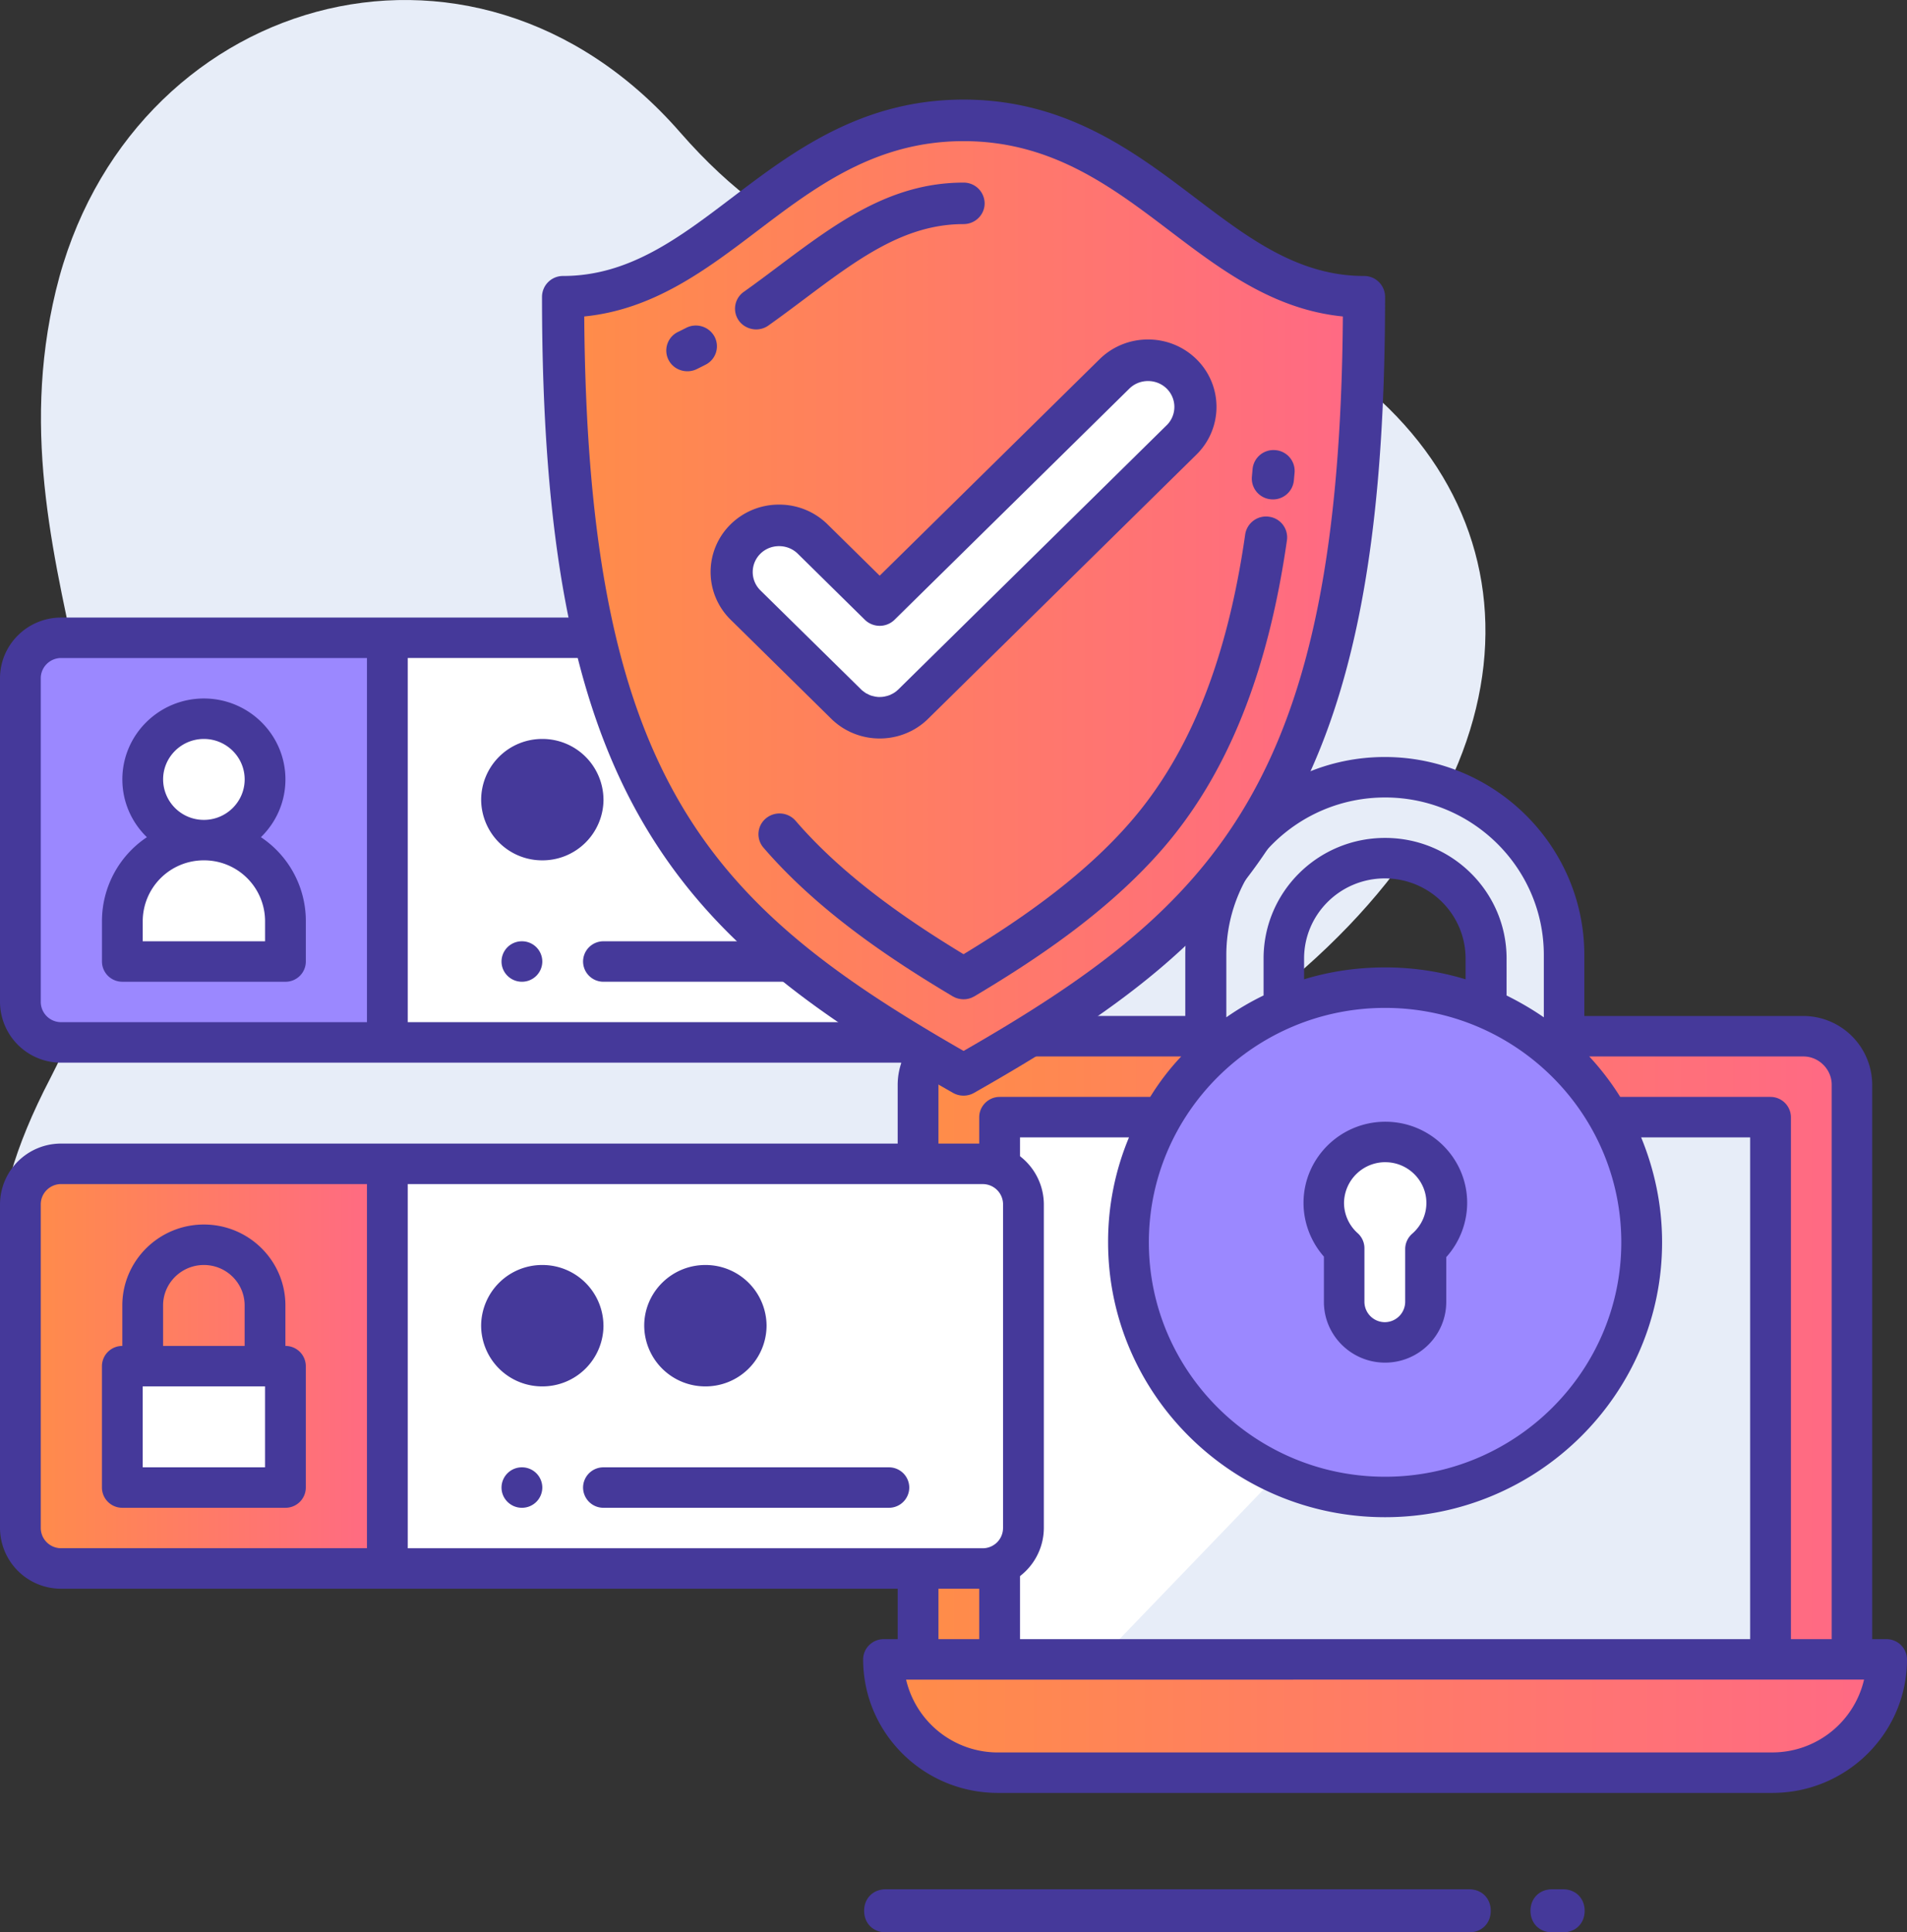 <svg width="77" height="78" fill="none" xmlns="http://www.w3.org/2000/svg"><rect width="100%" height="100%" fill="#333333" stroke="none"/><g clip-path="url(#clip0_314_578)"><path d="M28.267 59.117s4.982 2.54 8.94-5.37c3.956-7.91 5.275-5.661 15.46-14.66 10.184-8.999 9.305-19.74 0-25.182-9.306-5.443-16.78 1.088-25.206-8.564C19.035-4.31 5.113-.102 2.256 11.727c-2.858 11.83 5.715 20.393-.22 31.787C-3.9 54.907 4.234 56.867 12.44 57.302c8.207.436 12.75.073 15.827 1.815z" fill="#E7EDF8"/><path d="M61.797 77.13c0 .508.365.87.875.87h.438c.51 0 .875-.362.875-.87 0-.507-.365-.87-.875-.87h-.438c-.51 0-.875.363-.875.87zm-26.906 0c0 .508.365.87.875.87h23.552c.51 0 .875-.362.875-.87 0-.507-.364-.87-.875-.87H35.766c-.51 0-.875.363-.875.87z" fill="#45399A"/><path d="M45.071 41.827h-6.026a1.974 1.974 0 00-1.975 1.96v23.194h37.702V43.787c0-1.078-.89-1.96-1.976-1.96H45.072z" fill="url(#paint0_linear_314_578)"/><path d="M40.363 66.981h31.116V45.094H40.363v21.887z" fill="#fff"/><path d="M44.415 66.981h27.064V45.094h-5.99L44.415 66.981z" fill="#E7EDF8"/><path d="M71.567 71.555H40.286c-2.547 0-4.61-2.048-4.61-4.574h40.5c0 2.526-2.063 4.574-4.61 4.574z" fill="url(#paint1_linear_314_578)"/><path d="M59.998 40.531h-8.155v-1.84c0-2.232 1.822-4.05 4.083-4.05 2.25 0 4.084 1.807 4.084 4.05v1.84h-.011zm-4.072-9.157c-3.995 0-7.233 3.212-7.233 7.176v4.018H63.15V38.55c0-3.964-3.238-7.176-7.223-7.176z" fill="#E7EDF8"/><path d="M55.926 39.867c-5.718 0-10.361 4.606-10.361 10.28 0 5.673 4.643 10.279 10.361 10.279 5.719 0 10.361-4.606 10.361-10.28 0-5.673-4.642-10.279-10.36-10.279z" fill="#9B88FF"/><path d="M58.418 48.557a2.468 2.468 0 00-2.48-2.461 2.469 2.469 0 00-2.482 2.46c0 .73.319 1.384.824 1.83v2.167c0 .904.735 1.633 1.646 1.633.911 0 1.646-.73 1.646-1.633v-2.145a2.463 2.463 0 00.846-1.851z" fill="#fff"/><path d="M76.177 66.165h-.582V43.787a2.786 2.786 0 00-2.799-2.776h-8.825V38.55c0-4.4-3.61-7.993-8.056-7.993-4.445 0-8.056 3.582-8.056 7.993v2.46h-8.814a2.786 2.786 0 00-2.799 2.777v22.378h-.57c-.45 0-.824.37-.824.816 0 2.973 2.437 5.39 5.434 5.39h31.28c2.997 0 5.434-2.417 5.434-5.39a.826.826 0 00-.823-.816zM73.96 43.787v22.378h-1.647V45.094a.826.826 0 00-.823-.817h-6.07a10.76 10.76 0 00-1.25-1.633h8.648c.615 0 1.142.512 1.142 1.143zm-18.034-3.103c5.258 0 9.538 4.247 9.538 9.463 0 5.215-4.28 9.462-9.538 9.462-5.257 0-9.538-4.247-9.538-9.462 0-5.216 4.28-9.463 9.538-9.463zm3.25-1.154a11.079 11.079 0 00-3.26-.48c-1.131 0-2.229.164-3.26.48v-.839c0-1.786 1.46-3.234 3.26-3.234 1.8 0 3.26 1.448 3.26 3.234v.839zm-3.25-7.34c3.535 0 6.41 2.853 6.41 6.36v2.515c-.472-.327-.977-.62-1.504-.882V38.69c0-2.679-2.195-4.867-4.906-4.867-2.71 0-4.906 2.178-4.906 4.867v1.492a10.77 10.77 0 00-1.504.882V38.55c0-3.507 2.876-6.36 6.41-6.36zM37.893 43.787c0-.631.516-1.143 1.152-1.143h8.65c-.473.5-.89 1.045-1.252 1.633h-6.08c-.45 0-.824.37-.824.817v21.07h-1.646V43.788zm33.674 26.951H40.286a3.804 3.804 0 01-3.7-2.94h15.63c.45 0 .824-.37.824-.817a.826.826 0 00-.824-.816h-11.03V45.91h4.4a10.894 10.894 0 00-.844 4.236c0 6.12 5.016 11.096 11.184 11.096 6.169 0 11.185-4.977 11.185-11.096 0-1.503-.308-2.93-.846-4.236h4.402v20.254H51.52c-.45 0-.823.37-.823.816 0 .447.373.817.823.817h23.746a3.803 3.803 0 01-3.7 2.94z" fill="#45399A"/><path d="M53.456 52.553c0 1.35 1.11 2.45 2.47 2.45 1.361 0 2.47-1.1 2.47-2.45v-1.808a3.292 3.292 0 00.845-2.188c0-1.808-1.482-3.278-3.304-3.278-1.822 0-3.304 1.47-3.304 3.277 0 .795.297 1.569.823 2.168v1.829zm2.481-5.64c.911 0 1.657.74 1.657 1.644 0 .479-.208.925-.57 1.24a.825.825 0 00-.286.61v2.146a.826.826 0 01-.823.817.826.826 0 01-.823-.817v-2.167a.815.815 0 00-.274-.61 1.647 1.647 0 01-.55-1.22 1.666 1.666 0 011.669-1.644z" fill="#45399A"/><path d="M41.324 48.612v13.067a1.64 1.64 0 01-1.646 1.633H15.64V46.978h24.037c.91 0 1.646.731 1.646 1.634zm0-21.234v13.067a1.64 1.64 0 01-1.646 1.633H15.64V25.744h24.037c.91 0 1.646.731 1.646 1.634z" fill="#fff"/><path d="M35.068 30.645c.91 0 1.646.73 1.646 1.633a1.64 1.64 0 01-1.646 1.633 1.64 1.64 0 01-1.646-1.633 1.64 1.64 0 011.646-1.633zm-6.586 0c.91 0 1.647.73 1.647 1.633a1.64 1.64 0 01-1.647 1.633 1.64 1.64 0 01-1.646-1.633 1.64 1.64 0 011.646-1.633zm0 21.233c.91 0 1.647.731 1.647 1.634a1.64 1.64 0 01-1.647 1.633 1.64 1.64 0 01-1.646-1.633 1.64 1.64 0 011.646-1.634zm-6.585-21.233c.91 0 1.646.73 1.646 1.633a1.64 1.64 0 01-1.646 1.633 1.64 1.64 0 01-1.646-1.633 1.64 1.64 0 011.646-1.633zm0 21.233c.91 0 1.646.731 1.646 1.634a1.64 1.64 0 01-1.646 1.633 1.64 1.64 0 01-1.646-1.633 1.64 1.64 0 011.646-1.634z" fill="#45399A"/><path d="M15.64 25.744v16.334H2.47a1.64 1.64 0 01-1.647-1.633V27.378a1.64 1.64 0 011.647-1.634h13.17z" fill="#9B88FF"/><path d="M15.64 25.744v16.334H2.47a1.64 1.64 0 01-1.647-1.633V27.378a1.64 1.64 0 011.647-1.634h13.17z" fill="#9B88FF"/><path d="M15.64 25.744v16.334H2.47a1.64 1.64 0 01-1.647-1.633V27.378a1.64 1.64 0 011.647-1.634h13.17z" fill="#9B88FF"/><path d="M15.64 46.978v16.334H2.47a1.64 1.64 0 01-1.647-1.633V48.612a1.64 1.64 0 011.647-1.634h13.17z" fill="url(#paint2_linear_314_578)"/><path d="M11.524 55.145v4.9H4.94v-4.9h6.585zm0-17.967v1.634H4.94v-1.634c0-1.804 1.474-3.267 3.293-3.267 1.817 0 3.293 1.464 3.293 3.267zm-.823-5.717a2.46 2.46 0 01-2.47 2.45 2.46 2.46 0 01-2.469-2.45 2.46 2.46 0 012.47-2.45 2.46 2.46 0 012.47 2.45z" fill="#fff"/><path d="M21.073 37.995a.82.82 0 00-.823.817c0 .45.37.816.823.816a.82.82 0 00.824-.816.82.82 0 00-.823-.817zm0 21.234a.82.82 0 00-.823.816c0 .451.37.817.823.817a.82.82 0 00.824-.817.82.82 0 00-.823-.816zM4.94 39.629h6.585a.82.82 0 00.824-.817v-1.634a4.065 4.065 0 00-1.814-3.385c.61-.593.99-1.419.99-2.332 0-1.8-1.477-3.266-3.292-3.266-1.816 0-3.293 1.465-3.293 3.266 0 .914.38 1.74.991 2.333a4.074 4.074 0 00-1.814 3.384v1.634a.82.82 0 00.823.816zm3.293-9.801c.907 0 1.646.733 1.646 1.633s-.739 1.634-1.646 1.634a1.642 1.642 0 01-1.647-1.634c0-.9.739-1.633 1.647-1.633zm-2.47 7.35a2.463 2.463 0 012.47-2.45 2.46 2.46 0 012.47 2.45v.817h-4.94v-.817zm18.604-4.9a2.463 2.463 0 00-2.47-2.45 2.462 2.462 0 00-2.469 2.45 2.462 2.462 0 002.47 2.45 2.463 2.463 0 002.47-2.45zm-2.47.817a.82.82 0 01-.823-.817c0-.45.37-.817.824-.817a.82.82 0 01.823.817.82.82 0 01-.823.817zm6.586 1.633a2.462 2.462 0 002.47-2.45 2.462 2.462 0 00-2.47-2.45 2.463 2.463 0 00-2.47 2.45 2.463 2.463 0 002.47 2.45zm0-3.267a.82.82 0 01.823.817.82.82 0 01-.823.817.82.82 0 01-.823-.817c0-.45.37-.817.823-.817zm6.586-1.633a2.463 2.463 0 00-2.47 2.45 2.463 2.463 0 002.47 2.45 2.463 2.463 0 002.47-2.45 2.463 2.463 0 00-2.47-2.45zm0 3.267a.82.82 0 01-.823-.817c0-.45.369-.817.823-.817a.82.82 0 01.823.817.82.82 0 01-.823.817zM4.938 60.862h6.586a.82.82 0 00.824-.817v-4.9a.82.82 0 00-.824-.816v-1.634c0-1.804-1.473-3.267-3.292-3.267-1.816 0-3.293 1.466-3.293 3.267v1.634a.82.82 0 00-.823.816v4.9a.82.82 0 00.823.817zm1.647-8.167c0-.9.739-1.633 1.647-1.633.91 0 1.646.731 1.646 1.633v1.634H6.585v-1.634zm-.823 3.267h4.94v3.267h-4.94v-3.267zm18.604-2.45a2.463 2.463 0 00-2.47-2.45 2.463 2.463 0 00-2.469 2.45 2.462 2.462 0 002.47 2.45 2.463 2.463 0 002.47-2.45zm-2.47.817a.82.82 0 01-.823-.817c0-.45.37-.817.824-.817a.82.82 0 01.823.817.82.82 0 01-.823.817zm6.586 1.633a2.462 2.462 0 002.47-2.45 2.463 2.463 0 00-2.47-2.45c-1.362 0-2.47 1.099-2.47 2.45a2.463 2.463 0 002.47 2.45zm0-3.267a.82.82 0 01.823.817.82.82 0 01-.823.817.82.82 0 01-.823-.817c0-.45.37-.817.823-.817zm7.409 6.534H24.366a.82.82 0 00-.823.816.82.82 0 00.823.817h11.525a.82.82 0 00.823-.817.82.82 0 00-.823-.816zm0-21.234H24.366a.82.82 0 00-.823.817.82.82 0 00.823.816h11.525a.82.82 0 00.823-.816.82.82 0 00-.823-.817z" fill="#45399A"/><path d="M39.678 24.928H2.47c-1.362 0-2.47 1.099-2.47 2.45v13.067a2.463 2.463 0 002.47 2.45h37.208a2.463 2.463 0 002.47-2.45V27.378a2.463 2.463 0 00-2.47-2.45zM14.818 41.26H2.47a.82.82 0 01-.824-.816V27.378c0-.45.37-.817.824-.817h12.347v14.7zm25.683-.816a.82.82 0 01-.823.816H16.464v-14.7h23.214a.82.82 0 01.823.817v13.067zm-.823 5.717H2.47A2.463 2.463 0 000 48.612v13.067a2.463 2.463 0 002.47 2.45h37.208a2.463 2.463 0 002.47-2.45V48.612a2.463 2.463 0 00-2.47-2.45zm-24.86 16.333H2.47a.82.82 0 01-.824-.816V48.612c0-.45.37-.817.824-.817h12.347v14.7zM40.5 61.68a.82.82 0 01-.823.816H16.464v-14.7h23.214a.82.82 0 01.823.817V61.68z" fill="#45399A"/><path d="M26.342 11.258l-3.647.804.405 8.443 1.621 8.041 4.458 7.64 5.268 4.422 4.458 2.815 4.053-2.413 5.674-4.825 4.458-7.639 1.62-8.04.406-8.444-3.242-.804-3.242-2.01-5.674-3.62-3.242-.803-4.053.402-4.458 2.412-4.863 3.619z" fill="url(#paint3_linear_314_578)"/><path d="M30.395 21.31h2.026l3.242 2.814 10.132-9.65 2.026.402.406 2.413-12.158 11.66h-1.621l-4.458-4.423-.81-1.609 1.215-1.608z" fill="#fff"/><path d="M55.075 11.14c-2.656 0-4.672-1.53-6.806-3.15-2.453-1.86-5.232-3.97-9.364-3.97-4.131 0-6.91 2.11-9.363 3.97-2.134 1.62-4.15 3.15-6.807 3.15a.845.845 0 00-.85.838c0 9.78 1.237 16.292 4.012 21.116 2.756 4.789 6.858 7.767 12.583 11.02a.862.862 0 00.85 0c5.726-3.253 9.828-6.231 12.584-11.02 2.775-4.824 4.012-11.336 4.012-21.116a.845.845 0 00-.85-.838zm-16.17 31.28C28.64 36.53 23.724 31.454 23.59 12.774c2.804-.278 4.93-1.891 6.992-3.456 2.347-1.78 4.773-3.621 8.324-3.621 3.552 0 5.978 1.84 8.324 3.621 2.062 1.565 4.188 3.178 6.992 3.456-.134 18.68-5.05 23.756-15.316 29.648z" fill="#45399A"/><path d="M28.85 13.587a.858.858 0 00-1.15-.35c-.106.054-.213.108-.32.16a.832.832 0 00.102 1.545.863.863 0 00.65-.042c.121-.059.242-.12.361-.181a.831.831 0 00.357-1.132zm22.469 6.568a.846.846 0 00.924-.759l.029-.32a.842.842 0 00-.776-.906.847.847 0 00-.92.764l-.028.311a.842.842 0 00.77.91zm-20.787-6.858a.855.855 0 00.497-.159c.493-.35.974-.71 1.438-1.058 2.172-1.628 4.048-3.034 6.438-3.034.47 0 .852-.375.852-.837a.845.845 0 00-.852-.838c-2.964 0-5.152 1.64-7.47 3.376-.455.342-.926.695-1.402 1.033a.829.829 0 00.111 1.425c.12.06.253.092.388.092zm8.373 25.22c-2.178-1.322-4.808-3.097-6.78-5.385a.86.86 0 00-1.2-.097.829.829 0 00-.099 1.18c2.266 2.63 5.272 4.588 7.638 6l.013.007.063.032.04.019.06.02.048.016.054.01a.665.665 0 00.133.016l.03.002h.001l.03-.002c.026-.001.052-.002.078-.005l.054-.01.055-.011.048-.016c.02-.006.04-.012.059-.02l.04-.02a.816.816 0 00.063-.031l.014-.007c2.365-1.412 5.371-3.37 7.638-6 2.584-3 4.213-7.06 4.979-12.41a.84.84 0 00-.724-.947.849.849 0 00-.962.713c-.72 5.028-2.222 8.81-4.592 11.56-1.972 2.29-4.602 4.064-6.78 5.386z" fill="#45399A"/><path d="M44.398 14.5l-8.878 8.738-2.107-2.074a2.77 2.77 0 00-1.956-.795 2.77 2.77 0 00-1.956.795 2.696 2.696 0 000 3.85l4.069 4.005.035.034.016.015.035.032.02.017.036.032.017.014.037.03.013.01.038.03.021.017.039.028.016.012.039.027.017.012.04.027.019.012.04.025.016.01.04.024.017.01.041.023a.631.631 0 00.024.013l.042.022a.323.323 0 00.013.006l.042.021.022.012.042.02.018.008.022.009.046.02.043.018.012.004.044.017.02.008.044.015a.59.59 0 00.02.008l.022.006.044.015.044.013.02.006.044.012.019.005.045.011.018.005.045.01a.8.8 0 00.02.004l.044.01c.01 0 .018.002.026.004l.023.004a.723.723 0 00.04.007l.045.007c.007 0 .014.002.02.003l.047.005.02.003.02.002.044.005.046.003.026.002.021.001a.67.67 0 00.043.002l.046.002h.144l.046-.002a.753.753 0 00.043-.002l.022-.001a.769.769 0 00.026-.002l.046-.004a.866.866 0 00.043-.004l.021-.002.019-.002.046-.006a.735.735 0 00.021-.003l.046-.007a.784.784 0 00.041-.008l.022-.003a.434.434 0 00.025-.005l.045-.01.018-.003.045-.01.021-.005.045-.011a.457.457 0 00.018-.005l.044-.012a.555.555 0 00.019-.006l.044-.013a.962.962 0 00.042-.014l.022-.007.023-.008.044-.015a.666.666 0 00.02-.008l.043-.017a.625.625 0 00.015-.005l.043-.018a.822.822 0 00.04-.018l.023-.01c.007-.002.014-.006.02-.009l.043-.02.017-.008.042-.02a.843.843 0 00.04-.022l.022-.011.018-.01.041-.023.02-.012.04-.024.02-.012.04-.025.012-.009.04-.026.02-.014.04-.027a.47.47 0 00.019-.014l.038-.029.014-.01.038-.03.03-.024.021-.017a.83.83 0 00.022-.019l.037-.032.014-.012.036-.033.015-.014.035-.034a.804.804 0 00.023-.023l10.82-10.65a2.695 2.695 0 000-3.85 2.77 2.77 0 00-1.956-.795 2.77 2.77 0 00-1.956.796zm2.709 2.665L36.272 27.83l-.005.005-.08.07-.002.002-.102.07-.143.074h-.001l-.096.034-.003.001-.147.034-.005.001-.074.009h-.005l-.042.003h-.005l-.042.001h-.048l-.042-.003a.03.03 0 01-.005-.001l-.073-.009h-.006l-.147-.035-.084-.03-.16-.08-.147-.109-4.104-4.036a1.037 1.037 0 010-1.481c.2-.197.467-.305.753-.305s.553.108.753.304l2.708 2.666a.858.858 0 001.204 0l9.48-9.33c.2-.196.467-.304.752-.304.286 0 .553.108.753.304a1.037 1.037 0 010 1.481z" fill="#45399A"/></g><defs><linearGradient id="paint0_linear_314_578" x1="36.928" y1="54.23" x2="74.718" y2="54.23" gradientUnits="userSpaceOnUse"><stop stop-color="#FF8D48"/><stop offset="1" stop-color="#FF6985"/></linearGradient><linearGradient id="paint1_linear_314_578" x1="35.523" y1="69.236" x2="76.119" y2="69.236" gradientUnits="userSpaceOnUse"><stop stop-color="#FF8D48"/><stop offset="1" stop-color="#FF6985"/></linearGradient><linearGradient id="paint2_linear_314_578" x1=".768" y1="55.258" x2="15.62" y2="55.258" gradientUnits="userSpaceOnUse"><stop stop-color="#FF8D48"/><stop offset="1" stop-color="#FF6985"/></linearGradient><linearGradient id="paint3_linear_314_578" x1="22.573" y1="24.39" x2="55.07" y2="24.39" gradientUnits="userSpaceOnUse"><stop stop-color="#FF8D48"/><stop offset="1" stop-color="#FF6985"/></linearGradient><clipPath id="clip0_314_578"><path fill="#fff" d="M0 0h77v78H0z"/></clipPath></defs></svg>